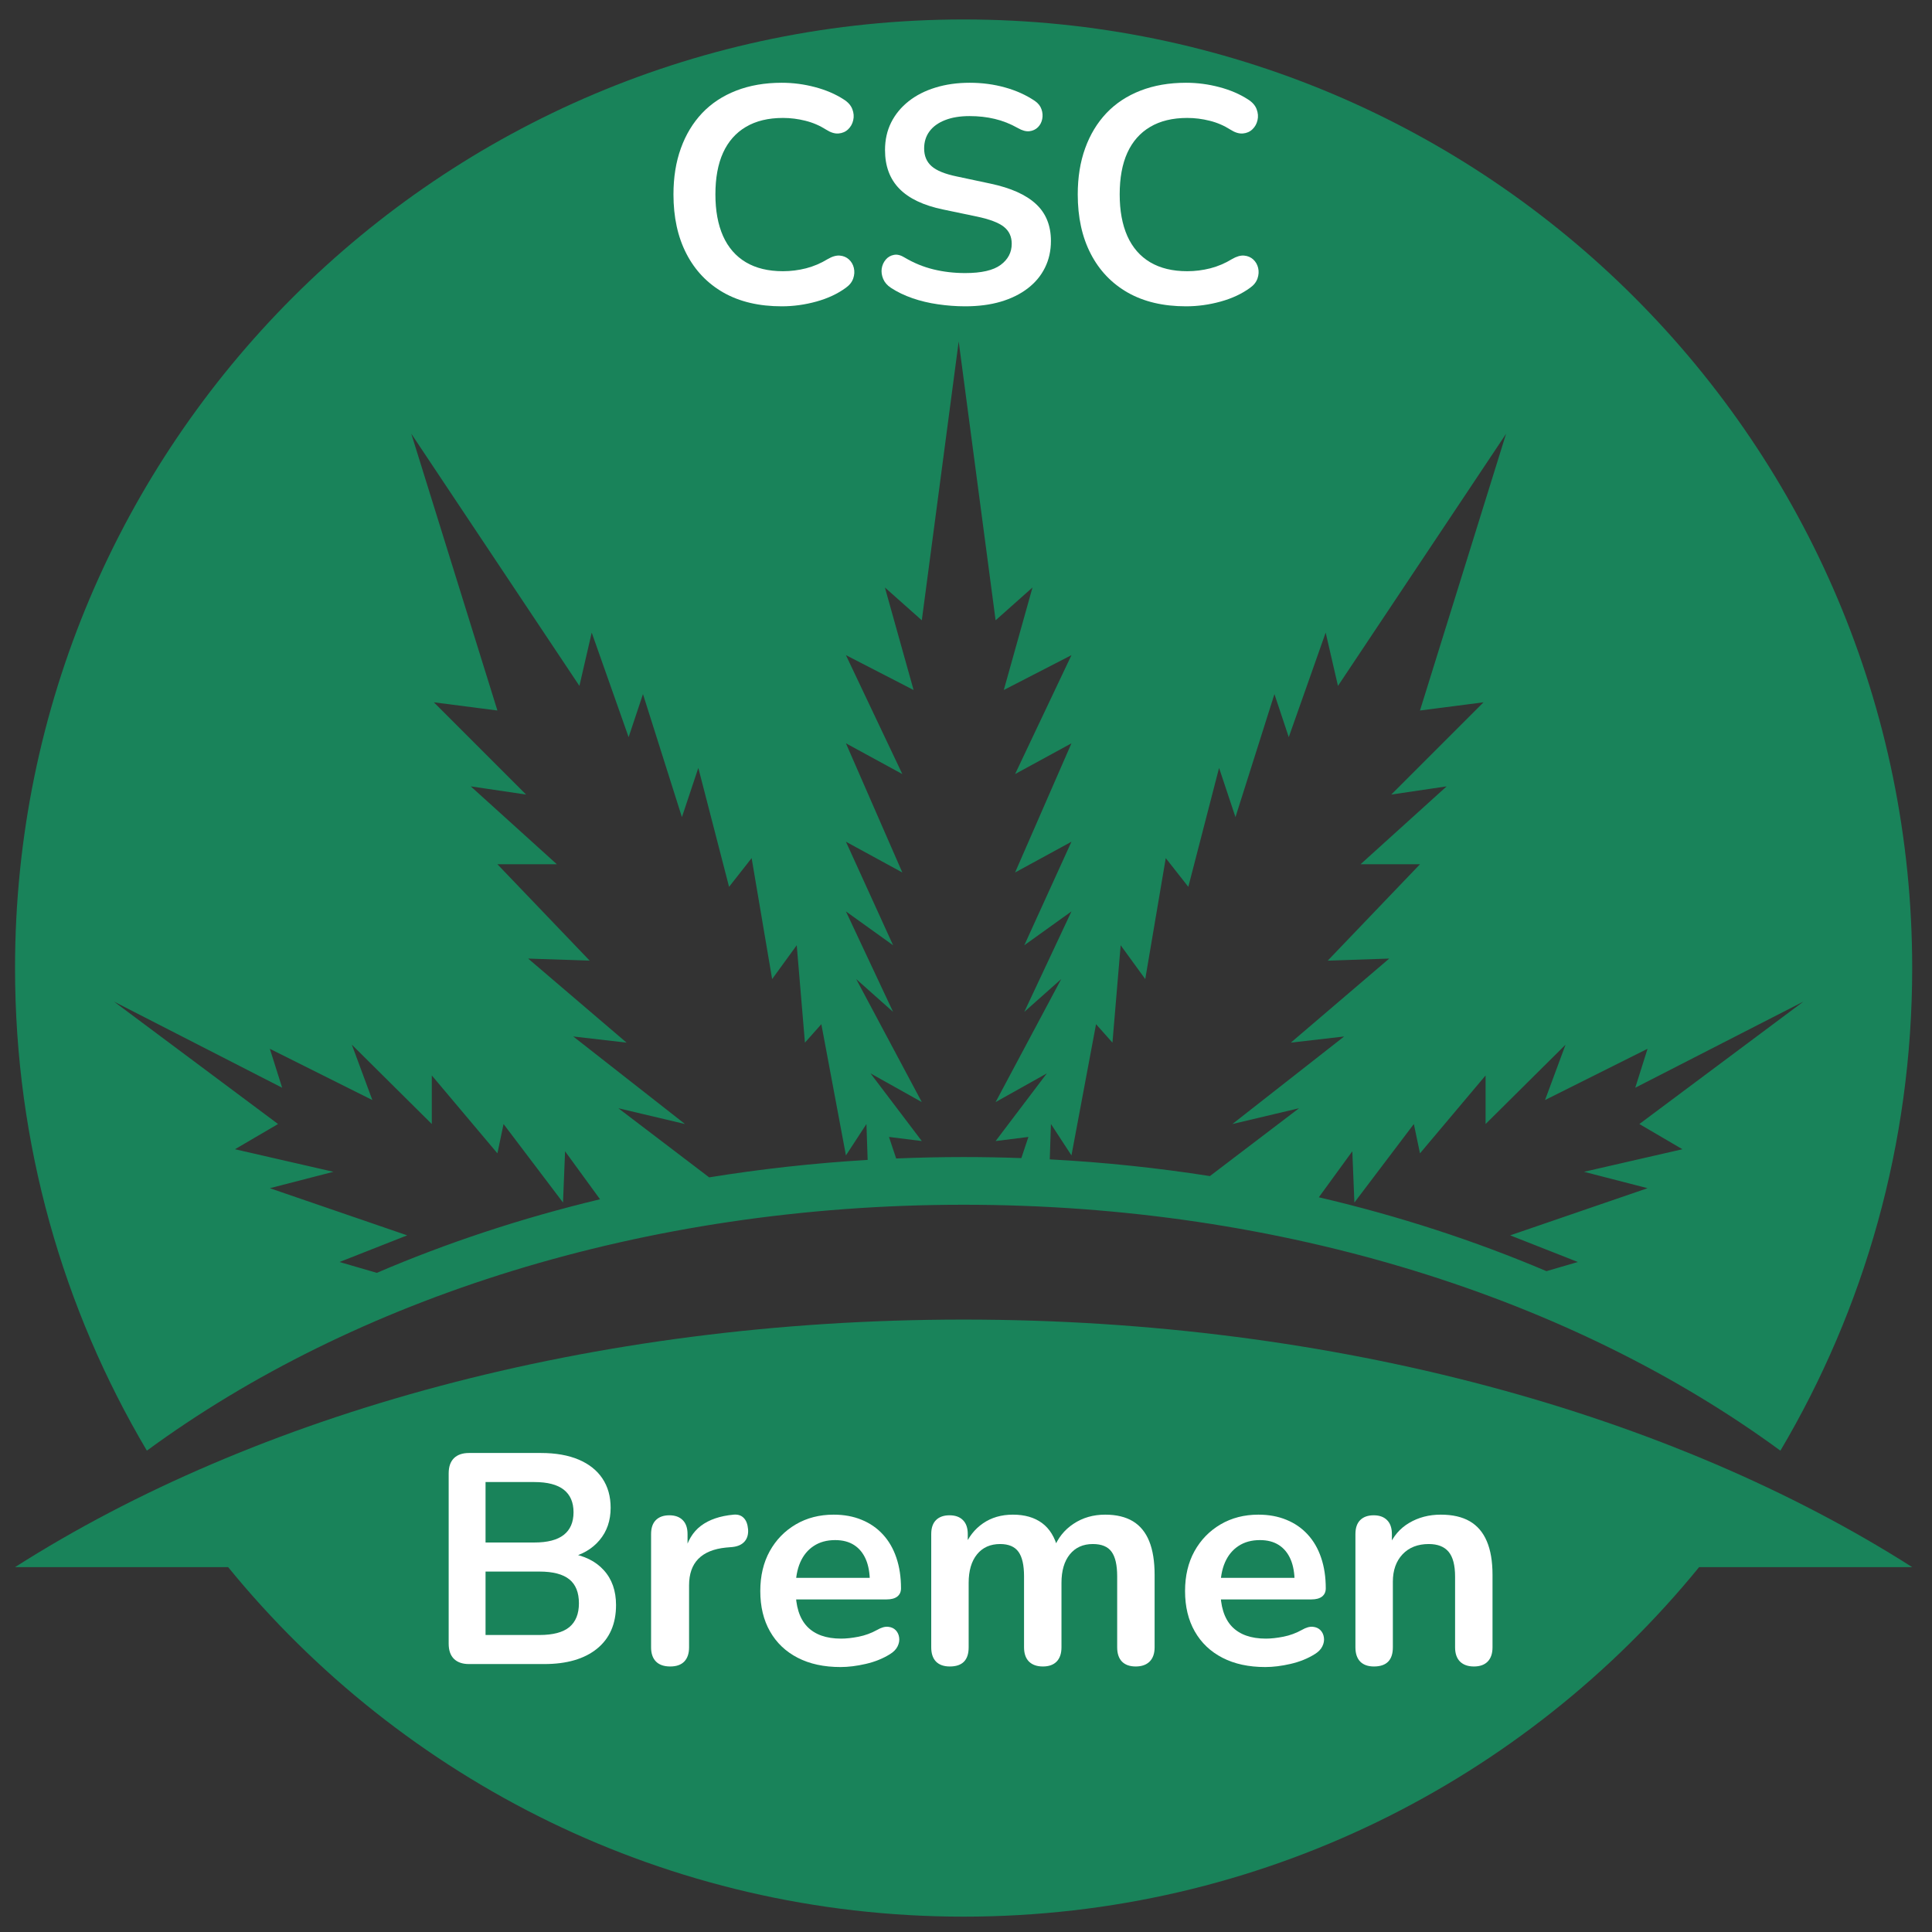<svg xmlns="http://www.w3.org/2000/svg" xmlns:xlink="http://www.w3.org/1999/xlink" width="500" zoomAndPan="magnify" viewBox="0 0 375 375" height="500" preserveAspectRatio="xMidYMid meet" version="1.0"><rect x="0" y="0" width="375" height="375" fill="#333333" stroke="none"/><defs><g/><clipPath id="33b0c7c021"><path d="M 2.918 3.773 L 371.16 3.773 L 371.16 281.707 L 2.918 281.707 Z M 2.918 3.773 " clip-rule="nonzero"/></clipPath><clipPath id="12070ad8c0"><path d="M 2.918 256.082 L 371.16 256.082 L 371.16 372.016 L 2.918 372.016 Z M 2.918 256.082 " clip-rule="nonzero"/></clipPath></defs><g clip-path="url(#33b0c7c021)"><path fill="#19835a" d="M 52.375 203.57 L 72.273 213.516 L 68.293 202.773 L 83.812 218.172 L 83.812 208.742 L 96.547 223.863 L 97.738 218.172 L 109.281 233.414 L 109.68 223.465 L 116.465 232.777 C 101.207 236.434 86.695 241.246 73.137 247.062 L 65.906 244.953 L 79.035 239.781 L 52.375 230.629 L 64.711 227.445 L 45.609 223.066 L 53.969 218.172 L 22.133 194.414 L 54.766 211.129 Z M 112.465 133.133 L 114.852 122.789 L 122.016 143.082 L 124.801 134.727 L 132.359 158.602 L 135.543 149.051 L 141.512 172.133 L 145.891 166.562 L 149.871 190.039 L 154.645 183.473 L 156.238 202.375 L 159.422 198.793 L 164.195 224.262 L 168.176 218.172 L 168.41 225.137 C 157.934 225.762 147.664 226.902 137.652 228.527 L 120.023 215.109 L 132.957 218.172 L 111.27 201.18 L 121.617 202.375 L 102.516 186.059 L 114.453 186.457 L 96.547 167.754 L 108.086 167.754 L 91.375 152.633 L 102.117 154.223 L 84.211 136.316 L 96.547 137.91 L 79.832 84.188 Z M 164.195 163.379 L 175.141 169.348 L 164.195 144.277 L 175.141 150.246 L 164.195 127.164 L 177.328 133.93 L 171.758 114.031 L 178.922 120.402 L 186.082 66.281 L 193.246 120.402 L 200.406 114.031 L 194.836 133.93 L 207.969 127.164 L 197.027 150.246 L 207.969 144.277 L 197.027 169.348 L 207.969 163.379 L 198.816 183.473 L 207.969 176.906 L 198.816 196.406 L 205.98 190.039 L 193.246 213.914 L 203.191 208.344 L 193.246 221.477 L 199.613 220.68 L 198.242 224.785 C 194.531 224.652 190.797 224.582 187.039 224.582 C 182.641 224.582 178.277 224.68 173.945 224.859 L 172.551 220.68 L 178.922 221.477 L 168.969 208.344 L 178.922 213.914 L 166.188 190.039 L 173.348 196.406 L 164.195 176.906 L 173.348 183.473 Z M 215.926 202.375 L 217.52 183.473 L 222.293 190.039 L 226.273 166.562 L 230.652 172.133 L 236.621 149.051 L 239.805 158.602 L 247.367 134.727 L 250.148 143.082 L 257.312 122.789 L 259.699 133.133 L 292.332 84.188 L 275.617 137.91 L 287.953 136.316 L 270.047 154.223 L 280.793 152.633 L 264.078 167.754 L 275.617 167.754 L 257.711 186.457 L 269.648 186.059 L 250.547 202.375 L 260.895 201.18 L 239.207 218.172 L 252.141 215.109 L 234.84 228.277 C 224.723 226.691 214.344 225.594 203.758 225.031 L 203.988 218.172 L 207.969 224.262 L 212.742 198.793 Z M 319.789 203.57 L 317.402 211.129 L 350.031 194.414 L 318.199 218.172 L 326.555 223.066 L 307.453 227.445 L 319.789 230.629 L 293.125 239.781 L 306.258 244.953 L 300.164 246.73 C 286.344 240.859 271.547 236.023 255.984 232.391 L 262.484 223.465 L 262.887 233.414 L 274.426 218.172 L 275.617 223.863 L 288.352 208.742 L 288.352 218.172 L 303.871 202.773 L 299.891 213.516 Z M 187.039 233.84 C 249.258 233.84 305.461 252.141 345.574 281.574 C 361.824 254.129 371.156 222.105 371.156 187.898 C 371.156 86.211 288.727 3.777 187.039 3.777 C 85.352 3.777 2.918 86.211 2.918 187.898 C 2.918 222.105 12.254 254.129 28.508 281.57 C 68.617 252.141 124.82 233.84 187.039 233.84 " fill-opacity="1" fill-rule="nonzero"/></g><g clip-path="url(#12070ad8c0)"><path fill="#19835a" d="M 187.039 256.129 C 114.715 256.129 49.41 274.559 2.918 304.18 L 44.281 304.18 C 78.043 345.578 129.453 372.02 187.039 372.02 C 244.625 372.02 296.035 345.578 329.797 304.18 L 371.156 304.18 C 324.668 274.559 259.363 256.129 187.039 256.129 " fill-opacity="1" fill-rule="nonzero"/></g><g fill="#ffffff" fill-opacity="1"><g transform="translate(127.485, 58.861)"><g><path d="M 24.25 0.594 C 19.852 0.594 16.086 -0.289 12.953 -2.062 C 9.828 -3.844 7.426 -6.359 5.75 -9.609 C 4.07 -12.859 3.234 -16.695 3.234 -21.125 C 3.234 -24.438 3.711 -27.422 4.672 -30.078 C 5.629 -32.734 7.004 -35.008 8.797 -36.906 C 10.598 -38.801 12.801 -40.254 15.406 -41.266 C 18.02 -42.285 20.969 -42.797 24.25 -42.797 C 26.438 -42.797 28.586 -42.516 30.703 -41.953 C 32.816 -41.398 34.676 -40.602 36.281 -39.562 C 37.113 -39.039 37.672 -38.41 37.953 -37.672 C 38.234 -36.941 38.289 -36.227 38.125 -35.531 C 37.969 -34.832 37.641 -34.242 37.141 -33.766 C 36.641 -33.285 36.02 -33.016 35.281 -32.953 C 34.539 -32.891 33.734 -33.141 32.859 -33.703 C 31.617 -34.492 30.281 -35.066 28.844 -35.422 C 27.414 -35.785 25.961 -35.969 24.484 -35.969 C 21.648 -35.969 19.254 -35.391 17.297 -34.234 C 15.336 -33.078 13.859 -31.398 12.859 -29.203 C 11.867 -27.016 11.375 -24.32 11.375 -21.125 C 11.375 -17.977 11.867 -15.285 12.859 -13.047 C 13.859 -10.816 15.336 -9.117 17.297 -7.953 C 19.254 -6.797 21.648 -6.219 24.484 -6.219 C 25.992 -6.219 27.488 -6.406 28.969 -6.781 C 30.445 -7.164 31.844 -7.758 33.156 -8.562 C 34.039 -9.082 34.832 -9.312 35.531 -9.25 C 36.227 -9.188 36.816 -8.938 37.297 -8.5 C 37.773 -8.062 38.094 -7.508 38.25 -6.844 C 38.406 -6.188 38.363 -5.508 38.125 -4.812 C 37.883 -4.113 37.406 -3.508 36.688 -3 C 35.094 -1.832 33.188 -0.941 30.969 -0.328 C 28.758 0.285 26.52 0.594 24.25 0.594 Z M 24.25 0.594 "/></g></g></g><g fill="#ffffff" fill-opacity="1"><g transform="translate(168.187, 58.861)"><g><path d="M 19.156 0.594 C 17.395 0.594 15.633 0.461 13.875 0.203 C 12.125 -0.047 10.469 -0.441 8.906 -0.984 C 7.352 -1.523 5.961 -2.195 4.734 -3 C 4.016 -3.477 3.516 -4.055 3.234 -4.734 C 2.953 -5.41 2.859 -6.078 2.953 -6.734 C 3.055 -7.391 3.316 -7.969 3.734 -8.469 C 4.16 -8.969 4.691 -9.273 5.328 -9.391 C 5.961 -9.516 6.66 -9.336 7.422 -8.859 C 9.18 -7.816 11.035 -7.055 12.984 -6.578 C 14.941 -6.098 17 -5.859 19.156 -5.859 C 22.312 -5.859 24.602 -6.383 26.031 -7.438 C 27.469 -8.5 28.188 -9.867 28.188 -11.547 C 28.188 -12.941 27.676 -14.039 26.656 -14.844 C 25.645 -15.645 23.898 -16.305 21.422 -16.828 L 14.844 -18.203 C 11.051 -18.992 8.227 -20.336 6.375 -22.234 C 4.52 -24.129 3.594 -26.633 3.594 -29.75 C 3.594 -31.707 3.988 -33.484 4.781 -35.078 C 5.582 -36.672 6.711 -38.047 8.172 -39.203 C 9.629 -40.359 11.363 -41.242 13.375 -41.859 C 15.395 -42.484 17.617 -42.797 20.047 -42.797 C 22.441 -42.797 24.719 -42.492 26.875 -41.891 C 29.031 -41.297 30.969 -40.422 32.688 -39.266 C 33.32 -38.828 33.75 -38.285 33.969 -37.641 C 34.188 -37.004 34.234 -36.379 34.109 -35.766 C 33.992 -35.148 33.719 -34.617 33.281 -34.172 C 32.844 -33.734 32.289 -33.473 31.625 -33.391 C 30.969 -33.316 30.223 -33.52 29.391 -34 C 27.91 -34.832 26.41 -35.426 24.891 -35.781 C 23.379 -36.145 21.75 -36.328 20 -36.328 C 18.156 -36.328 16.57 -36.066 15.25 -35.547 C 13.938 -35.035 12.93 -34.312 12.234 -33.375 C 11.535 -32.438 11.188 -31.328 11.188 -30.047 C 11.188 -28.609 11.664 -27.461 12.625 -26.609 C 13.582 -25.754 15.219 -25.086 17.531 -24.609 L 24.062 -23.219 C 28.008 -22.383 30.953 -21.066 32.891 -19.266 C 34.828 -17.473 35.797 -15.082 35.797 -12.094 C 35.797 -10.176 35.406 -8.438 34.625 -6.875 C 33.852 -5.32 32.738 -3.988 31.281 -2.875 C 29.82 -1.758 28.07 -0.898 26.031 -0.297 C 24 0.297 21.707 0.594 19.156 0.594 Z M 19.156 0.594 "/></g></g></g><g fill="#ffffff" fill-opacity="1"><g transform="translate(205.956, 58.861)"><g><path d="M 24.25 0.594 C 19.852 0.594 16.086 -0.289 12.953 -2.062 C 9.828 -3.844 7.426 -6.359 5.75 -9.609 C 4.07 -12.859 3.234 -16.695 3.234 -21.125 C 3.234 -24.438 3.711 -27.422 4.672 -30.078 C 5.629 -32.734 7.004 -35.008 8.797 -36.906 C 10.598 -38.801 12.801 -40.254 15.406 -41.266 C 18.02 -42.285 20.969 -42.797 24.25 -42.797 C 26.438 -42.797 28.586 -42.516 30.703 -41.953 C 32.816 -41.398 34.676 -40.602 36.281 -39.562 C 37.113 -39.039 37.672 -38.41 37.953 -37.672 C 38.234 -36.941 38.289 -36.227 38.125 -35.531 C 37.969 -34.832 37.641 -34.242 37.141 -33.766 C 36.641 -33.285 36.02 -33.016 35.281 -32.953 C 34.539 -32.891 33.734 -33.141 32.859 -33.703 C 31.617 -34.492 30.281 -35.066 28.844 -35.422 C 27.414 -35.785 25.961 -35.969 24.484 -35.969 C 21.648 -35.969 19.254 -35.391 17.297 -34.234 C 15.336 -33.078 13.859 -31.398 12.859 -29.203 C 11.867 -27.016 11.375 -24.32 11.375 -21.125 C 11.375 -17.977 11.867 -15.285 12.859 -13.047 C 13.859 -10.816 15.336 -9.117 17.297 -7.953 C 19.254 -6.797 21.648 -6.219 24.484 -6.219 C 25.992 -6.219 27.488 -6.406 28.969 -6.781 C 30.445 -7.164 31.844 -7.758 33.156 -8.562 C 34.039 -9.082 34.832 -9.312 35.531 -9.25 C 36.227 -9.188 36.816 -8.938 37.297 -8.5 C 37.773 -8.062 38.094 -7.508 38.25 -6.844 C 38.406 -6.188 38.363 -5.508 38.125 -4.812 C 37.883 -4.113 37.406 -3.508 36.688 -3 C 35.094 -1.832 33.188 -0.941 30.969 -0.328 C 28.758 0.285 26.52 0.594 24.25 0.594 Z M 24.25 0.594 "/></g></g></g><g fill="#ffffff" fill-opacity="1"><g transform="translate(82.619, 322.993)"><g><path d="M 8.422 0 C 7.148 0 6.172 -0.336 5.484 -1.016 C 4.805 -1.691 4.469 -2.672 4.469 -3.953 L 4.469 -37.016 C 4.469 -38.297 4.805 -39.273 5.484 -39.953 C 6.172 -40.629 7.148 -40.969 8.422 -40.969 L 22.375 -40.969 C 25.238 -40.969 27.676 -40.539 29.688 -39.688 C 31.707 -38.832 33.25 -37.609 34.312 -36.016 C 35.375 -34.43 35.906 -32.535 35.906 -30.328 C 35.906 -27.848 35.188 -25.754 33.75 -24.047 C 32.32 -22.348 30.367 -21.207 27.891 -20.625 L 27.891 -21.5 C 30.754 -21.07 32.977 -19.984 34.562 -18.234 C 36.156 -16.492 36.953 -14.234 36.953 -11.453 C 36.953 -7.805 35.723 -4.984 33.266 -2.984 C 30.805 -0.992 27.391 0 23.016 0 Z M 11.625 -5.641 L 22.078 -5.641 C 24.711 -5.641 26.648 -6.148 27.891 -7.172 C 29.129 -8.203 29.75 -9.742 29.75 -11.797 C 29.75 -13.891 29.129 -15.438 27.891 -16.438 C 26.648 -17.445 24.711 -17.953 22.078 -17.953 L 11.625 -17.953 Z M 11.625 -23.594 L 21.094 -23.594 C 23.645 -23.594 25.551 -24.086 26.812 -25.078 C 28.07 -26.066 28.703 -27.531 28.703 -29.469 C 28.703 -31.395 28.07 -32.852 26.812 -33.844 C 25.551 -34.832 23.645 -35.328 21.094 -35.328 L 11.625 -35.328 Z M 11.625 -23.594 "/></g></g></g><g fill="#ffffff" fill-opacity="1"><g transform="translate(122.593, 322.993)"><g><path d="M 7.5 0.469 C 6.289 0.469 5.367 0.148 4.734 -0.484 C 4.098 -1.129 3.781 -2.051 3.781 -3.25 L 3.781 -25.219 C 3.781 -26.414 4.086 -27.32 4.703 -27.938 C 5.328 -28.562 6.203 -28.875 7.328 -28.875 C 8.441 -28.875 9.305 -28.562 9.922 -27.938 C 10.547 -27.32 10.859 -26.414 10.859 -25.219 L 10.859 -21.562 L 10.281 -21.562 C 10.82 -23.883 11.883 -25.645 13.469 -26.844 C 15.062 -28.039 17.176 -28.758 19.812 -29 C 20.625 -29.07 21.27 -28.863 21.75 -28.375 C 22.238 -27.895 22.523 -27.156 22.609 -26.156 C 22.68 -25.188 22.457 -24.398 21.938 -23.797 C 21.414 -23.191 20.629 -22.832 19.578 -22.719 L 18.297 -22.609 C 15.941 -22.367 14.16 -21.641 12.953 -20.422 C 11.754 -19.203 11.156 -17.488 11.156 -15.281 L 11.156 -3.25 C 11.156 -2.051 10.844 -1.129 10.219 -0.484 C 9.602 0.148 8.695 0.469 7.5 0.469 Z M 7.5 0.469 "/></g></g></g><g fill="#ffffff" fill-opacity="1"><g transform="translate(145.369, 322.993)"><g><path d="M 17.781 0.578 C 14.562 0.578 11.789 -0.02 9.469 -1.219 C 7.145 -2.414 5.352 -4.117 4.094 -6.328 C 2.832 -8.535 2.203 -11.148 2.203 -14.172 C 2.203 -17.117 2.812 -19.695 4.031 -21.906 C 5.258 -24.113 6.945 -25.848 9.094 -27.109 C 11.238 -28.367 13.688 -29 16.438 -29 C 18.457 -29 20.27 -28.664 21.875 -28 C 23.488 -27.344 24.863 -26.395 26 -25.156 C 27.145 -23.914 28.016 -22.414 28.609 -20.656 C 29.211 -18.895 29.516 -16.91 29.516 -14.703 C 29.516 -14.004 29.27 -13.469 28.781 -13.094 C 28.301 -12.727 27.617 -12.547 26.734 -12.547 L 8.078 -12.547 L 8.078 -16.734 L 24.406 -16.734 L 23.469 -15.859 C 23.469 -17.641 23.207 -19.129 22.688 -20.328 C 22.164 -21.535 21.41 -22.457 20.422 -23.094 C 19.43 -23.738 18.203 -24.062 16.734 -24.062 C 15.109 -24.062 13.723 -23.68 12.578 -22.922 C 11.43 -22.172 10.555 -21.109 9.953 -19.734 C 9.359 -18.359 9.062 -16.719 9.062 -14.812 L 9.062 -14.406 C 9.062 -11.227 9.805 -8.852 11.297 -7.281 C 12.797 -5.719 14.992 -4.938 17.891 -4.938 C 18.898 -4.938 20.035 -5.062 21.297 -5.312 C 22.555 -5.562 23.75 -6 24.875 -6.625 C 25.688 -7.094 26.398 -7.297 27.016 -7.234 C 27.641 -7.172 28.133 -6.945 28.5 -6.562 C 28.863 -6.176 29.082 -5.703 29.156 -5.141 C 29.238 -4.578 29.133 -4.004 28.844 -3.422 C 28.562 -2.848 28.07 -2.348 27.375 -1.922 C 26.008 -1.066 24.445 -0.438 22.688 -0.031 C 20.926 0.375 19.289 0.578 17.781 0.578 Z M 17.781 0.578 "/></g></g></g><g fill="#ffffff" fill-opacity="1"><g transform="translate(176.86, 322.993)"><g><path d="M 7.5 0.469 C 6.332 0.469 5.438 0.148 4.812 -0.484 C 4.195 -1.129 3.891 -2.051 3.891 -3.25 L 3.891 -25.219 C 3.891 -26.414 4.195 -27.32 4.812 -27.938 C 5.438 -28.562 6.312 -28.875 7.438 -28.875 C 8.562 -28.875 9.43 -28.562 10.047 -27.938 C 10.672 -27.32 10.984 -26.414 10.984 -25.219 L 10.984 -20.984 L 10.344 -22.719 C 11.113 -24.656 12.312 -26.188 13.938 -27.312 C 15.57 -28.438 17.508 -29 19.75 -29 C 22.039 -29 23.922 -28.457 25.391 -27.375 C 26.867 -26.289 27.895 -24.625 28.469 -22.375 L 27.656 -22.375 C 28.438 -24.426 29.719 -26.039 31.5 -27.219 C 33.281 -28.406 35.332 -29 37.656 -29 C 39.82 -29 41.613 -28.57 43.031 -27.719 C 44.445 -26.863 45.504 -25.57 46.203 -23.844 C 46.898 -22.125 47.25 -19.945 47.25 -17.312 L 47.25 -3.25 C 47.25 -2.051 46.926 -1.129 46.281 -0.484 C 45.645 0.148 44.742 0.469 43.578 0.469 C 42.422 0.469 41.531 0.148 40.906 -0.484 C 40.289 -1.129 39.984 -2.051 39.984 -3.25 L 39.984 -17.031 C 39.984 -19.195 39.625 -20.781 38.906 -21.781 C 38.188 -22.789 36.973 -23.297 35.266 -23.297 C 33.367 -23.297 31.879 -22.629 30.797 -21.297 C 29.711 -19.961 29.172 -18.113 29.172 -15.75 L 29.172 -3.25 C 29.172 -2.051 28.859 -1.129 28.234 -0.484 C 27.617 0.148 26.727 0.469 25.562 0.469 C 24.406 0.469 23.504 0.148 22.859 -0.484 C 22.223 -1.129 21.906 -2.051 21.906 -3.25 L 21.906 -17.031 C 21.906 -19.195 21.547 -20.781 20.828 -21.781 C 20.109 -22.789 18.922 -23.297 17.266 -23.297 C 15.359 -23.297 13.863 -22.629 12.781 -21.297 C 11.695 -19.961 11.156 -18.113 11.156 -15.75 L 11.156 -3.25 C 11.156 -0.77 9.938 0.469 7.5 0.469 Z M 7.5 0.469 "/></g></g></g><g fill="#ffffff" fill-opacity="1"><g transform="translate(227.815, 322.993)"><g><path d="M 17.781 0.578 C 14.562 0.578 11.789 -0.02 9.469 -1.219 C 7.145 -2.414 5.352 -4.117 4.094 -6.328 C 2.832 -8.535 2.203 -11.148 2.203 -14.172 C 2.203 -17.117 2.812 -19.695 4.031 -21.906 C 5.258 -24.113 6.945 -25.848 9.094 -27.109 C 11.238 -28.367 13.688 -29 16.438 -29 C 18.457 -29 20.27 -28.664 21.875 -28 C 23.488 -27.344 24.863 -26.395 26 -25.156 C 27.145 -23.914 28.016 -22.414 28.609 -20.656 C 29.211 -18.895 29.516 -16.91 29.516 -14.703 C 29.516 -14.004 29.27 -13.469 28.781 -13.094 C 28.301 -12.727 27.617 -12.547 26.734 -12.547 L 8.078 -12.547 L 8.078 -16.734 L 24.406 -16.734 L 23.469 -15.859 C 23.469 -17.641 23.207 -19.129 22.688 -20.328 C 22.164 -21.535 21.41 -22.457 20.422 -23.094 C 19.43 -23.738 18.203 -24.062 16.734 -24.062 C 15.109 -24.062 13.723 -23.68 12.578 -22.922 C 11.43 -22.172 10.555 -21.109 9.953 -19.734 C 9.359 -18.359 9.062 -16.719 9.062 -14.812 L 9.062 -14.406 C 9.062 -11.227 9.805 -8.852 11.297 -7.281 C 12.797 -5.719 14.992 -4.938 17.891 -4.938 C 18.898 -4.938 20.035 -5.062 21.297 -5.312 C 22.555 -5.562 23.75 -6 24.875 -6.625 C 25.688 -7.094 26.398 -7.297 27.016 -7.234 C 27.641 -7.172 28.133 -6.945 28.5 -6.562 C 28.863 -6.176 29.082 -5.703 29.156 -5.141 C 29.238 -4.578 29.133 -4.004 28.844 -3.422 C 28.562 -2.848 28.07 -2.348 27.375 -1.922 C 26.008 -1.066 24.445 -0.438 22.688 -0.031 C 20.926 0.375 19.289 0.578 17.781 0.578 Z M 17.781 0.578 "/></g></g></g><g fill="#ffffff" fill-opacity="1"><g transform="translate(259.306, 322.993)"><g><path d="M 7.375 0.469 C 6.219 0.469 5.328 0.148 4.703 -0.484 C 4.086 -1.129 3.781 -2.051 3.781 -3.25 L 3.781 -25.219 C 3.781 -26.414 4.086 -27.32 4.703 -27.938 C 5.328 -28.562 6.203 -28.875 7.328 -28.875 C 8.441 -28.875 9.305 -28.562 9.922 -27.938 C 10.547 -27.32 10.859 -26.414 10.859 -25.219 L 10.859 -21.266 L 10.234 -22.719 C 11.078 -24.77 12.398 -26.328 14.203 -27.391 C 16.004 -28.461 18.051 -29 20.344 -29 C 22.625 -29 24.5 -28.57 25.969 -27.719 C 27.445 -26.863 28.551 -25.57 29.281 -23.844 C 30.02 -22.125 30.391 -19.945 30.391 -17.312 L 30.391 -3.25 C 30.391 -2.051 30.078 -1.129 29.453 -0.484 C 28.836 0.148 27.945 0.469 26.781 0.469 C 25.625 0.469 24.723 0.148 24.078 -0.484 C 23.441 -1.129 23.125 -2.051 23.125 -3.25 L 23.125 -16.969 C 23.125 -19.176 22.707 -20.781 21.875 -21.781 C 21.039 -22.789 19.754 -23.297 18.016 -23.297 C 15.879 -23.297 14.18 -22.629 12.922 -21.297 C 11.672 -19.961 11.047 -18.191 11.047 -15.984 L 11.047 -3.25 C 11.047 -0.77 9.82 0.469 7.375 0.469 Z M 7.375 0.469 "/></g></g></g></svg>
